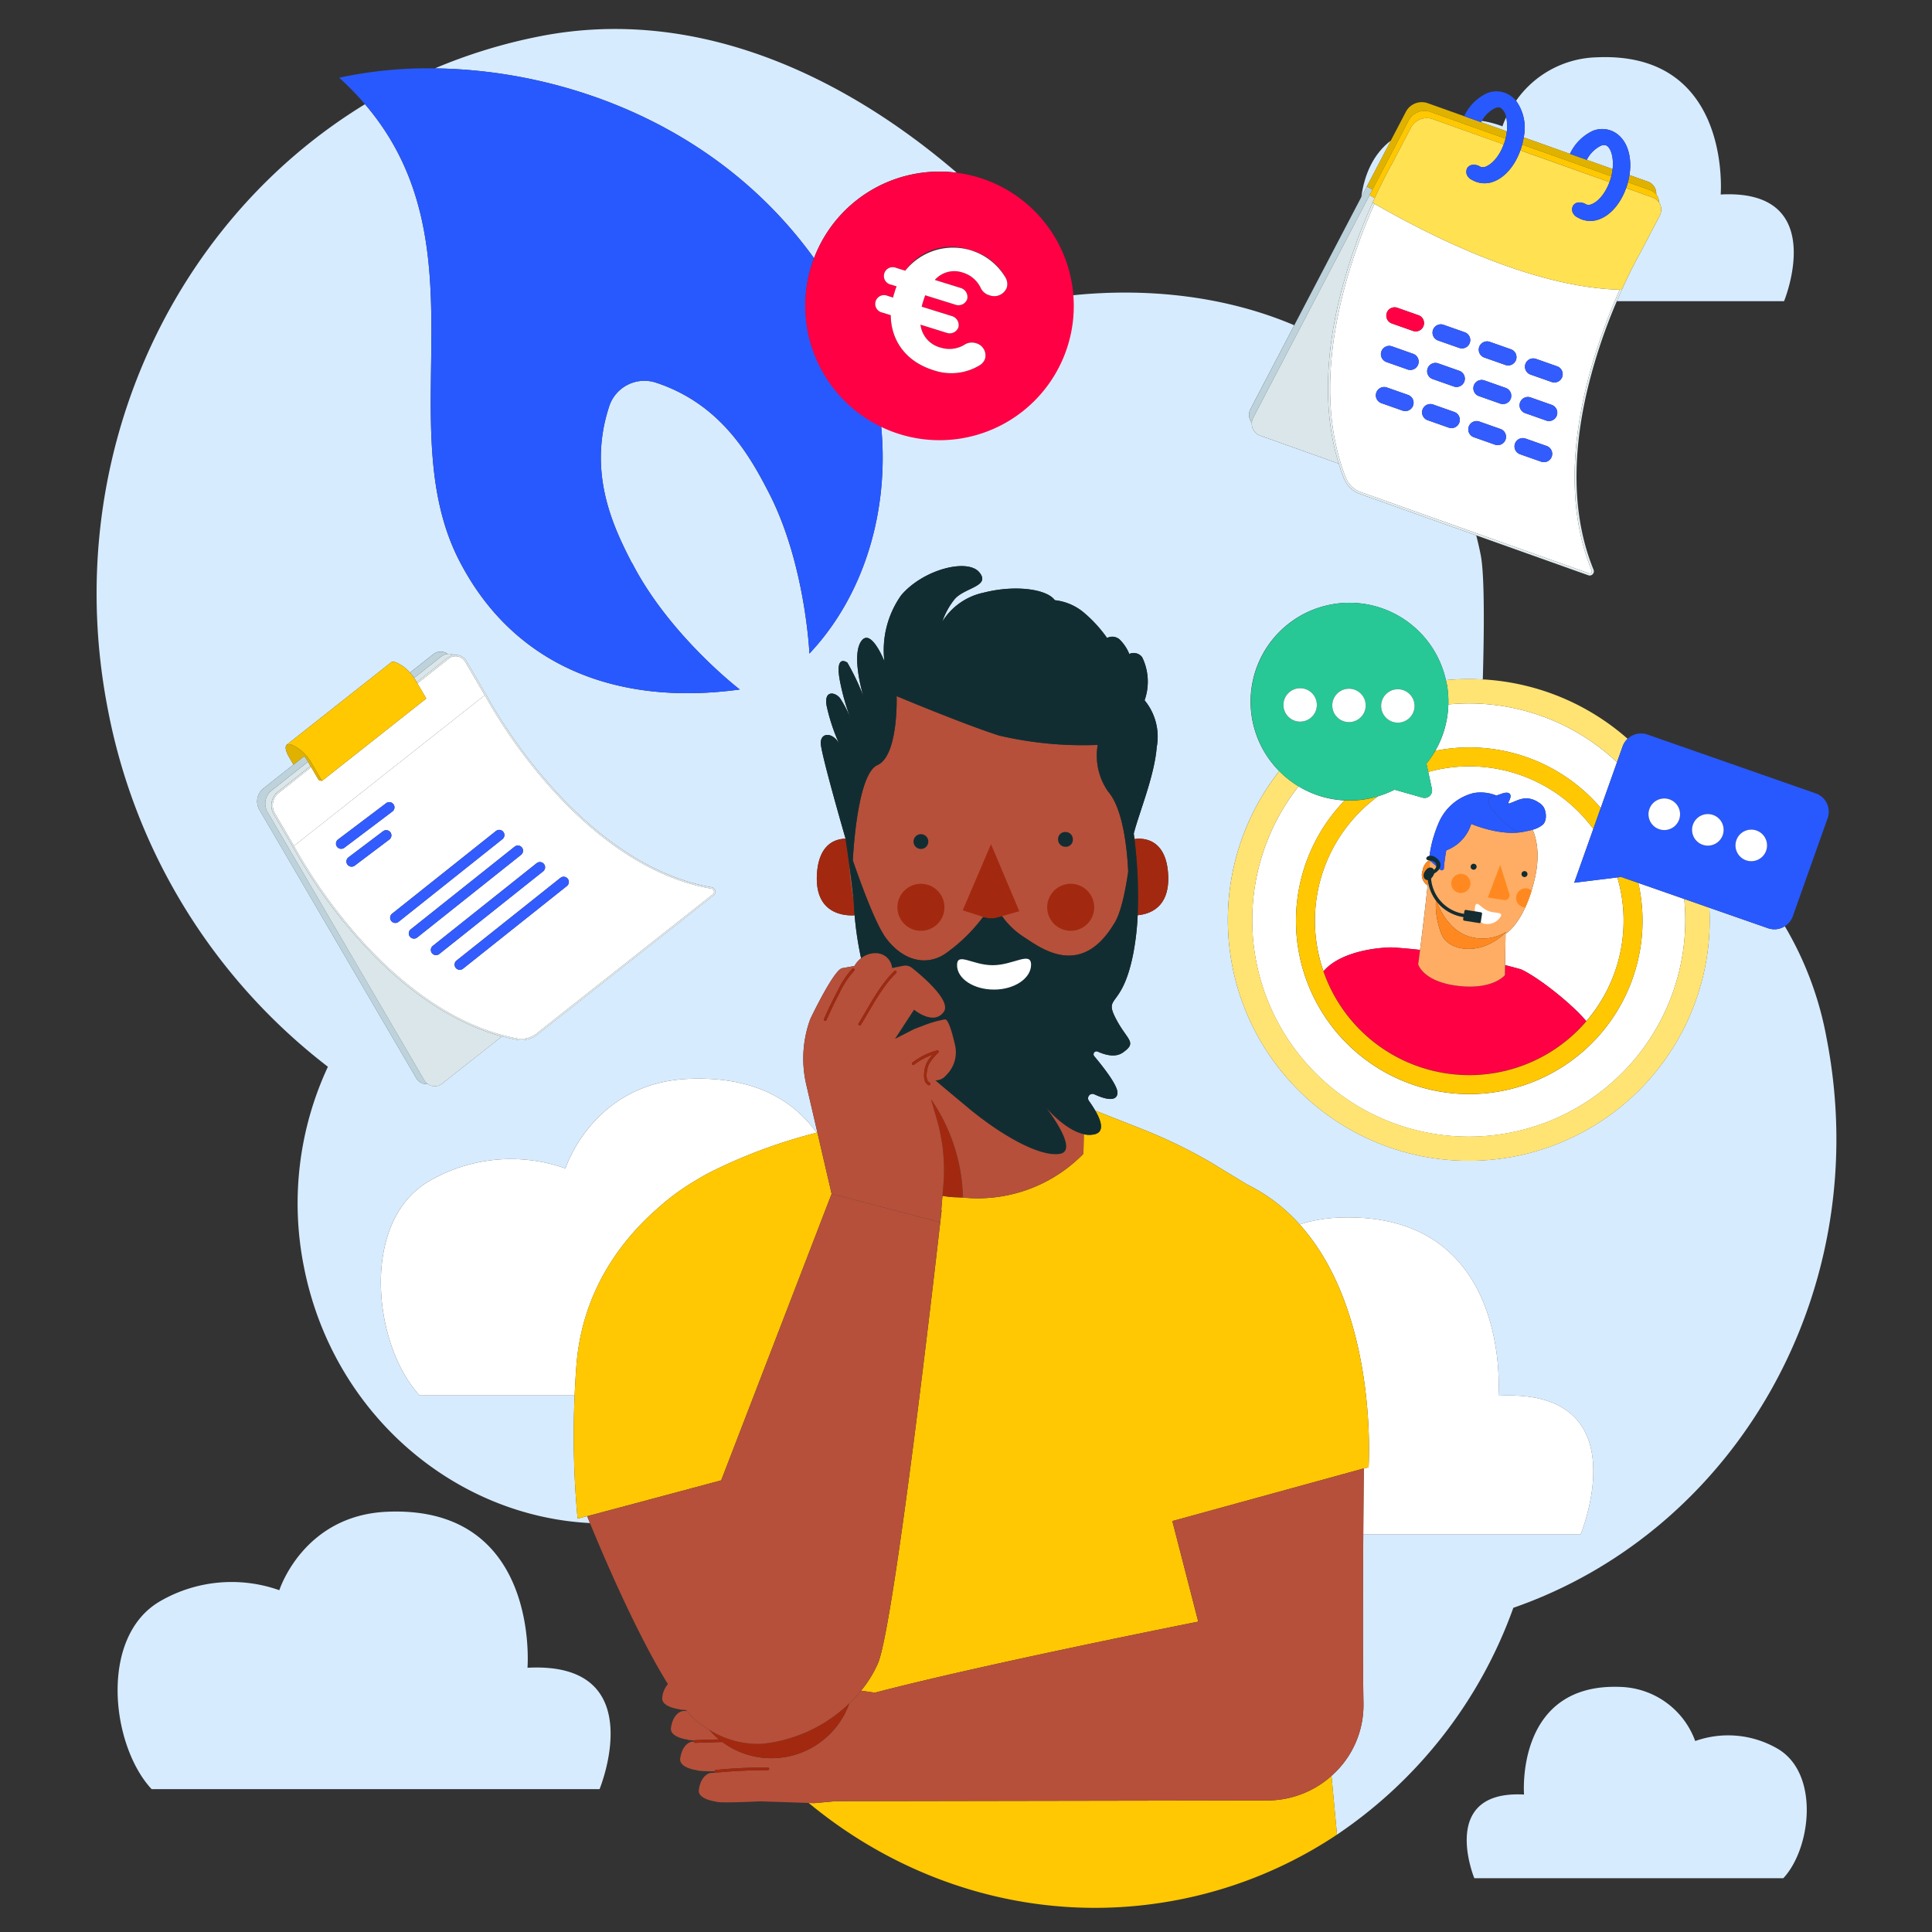 <?xml version="1.0" encoding="UTF-8"?>
<svg xmlns="http://www.w3.org/2000/svg" xmlns:xlink="http://www.w3.org/1999/xlink" id="Calque_1" data-name="Calque 1" viewBox="0 0 400 400">
  <rect x="0" y="0" width="400" height="400" fill="#333333" stroke="none"/>
  <defs>
    <style>.cls-1{fill:none;}.cls-2{fill:#d7ebff;}.cls-3{fill:#fff;}.cls-4{fill:#bdd2da;}.cls-5{fill:#dae6ea;}.cls-6{fill:#e3edef;}.cls-7{fill:#ffc800;}.cls-8{fill:#e0b200;}.cls-9{fill:#335cff;}.cls-10{fill:#f04;}.cls-11{fill:#ffe151;}.cls-12{fill:#2859ff;}.cls-13{fill:#ffe473;}.cls-14{fill:#ff8920;}.cls-15{fill:#ffad64;}.cls-16{fill:#ffc802;}.cls-17{fill:#27c896;}.cls-18{fill:#b6503a;}.cls-19{fill:#a2290f;}.cls-20{fill:#122d32;}.cls-21{clip-path:url(#clip-path);}.cls-22{clip-path:url(#clip-path-2);}.cls-23{fill:#132d32;}</style>
    <clipPath id="clip-path">
      <rect class="cls-1" x="304.478" y="178.832" width="1.238" height="1.239" transform="translate(102.076 469.4) rotate(-85.464)"></rect>
    </clipPath>
    <clipPath id="clip-path-2">
      <rect class="cls-1" x="315.013" y="180.349" width="1.238" height="1.239" transform="translate(110.266 481.299) rotate(-85.464)"></rect>
    </clipPath>
  </defs>
  <title>contrat-a-la-carte-gaz</title>
  <polygon class="cls-1" points="303.366 24.132 305.297 24.82 305.303 24.821 303.366 24.132"></polygon>
  <path class="cls-1" d="M311.841,24.292a2.925,2.925,0,0,0-1.128-1.942.848.848,0,0,0-.095-.043,1.5,1.5,0,0,0-1.085.082,6.3,6.3,0,0,0-2.738,2.639,21.211,21.211,0,0,1,4.267,1.124A16.041,16.041,0,0,1,311.841,24.292Z"></path>
  <polygon class="cls-2" points="99.668 144.484 100.37 143.93 100.369 143.93 99.668 144.484 99.668 144.484"></polygon>
  <path class="cls-2" d="M168.531,53.458a27.738,27.738,0,0,1,29.562-17.7C173.813,14.92,143.419,1.345,111.906,7.486a110.39,110.39,0,0,0-21.884,6.673C116.744,14.485,148.581,25.791,168.531,53.458Z"></path>
  <path class="cls-2" d="M67.89,220.859A66.925,66.925,0,0,0,62.9,262.171c5.9,30.269,30.925,51.7,59.245,53.164-.365-.893-.571-1.408-.571-1.408l8.142-2.181v0l-10.124,2.678a184.507,184.507,0,0,1-.615-25.519H86.884c-9.6-10.314-12.473-35.969,1.972-44.377a33.707,33.707,0,0,1,28.21-2.621s5.605-17.678,25.439-18.541c13.732-.6,21.822,4.536,26.578,11.148l.148-.039-2.31-9.954a23.712,23.712,0,0,1,.842-13.543s5-10.541,6.7-10.541L176.9,200a5.6,5.6,0,0,1,1.379-1.6,69.723,69.723,0,0,1-1.34-8.9c-1.667.111-8.127.019-7.813-8.15.256-6.648,3.864-7.674,5.943-7.708v0c-1.954-6.8-5.162-18.214-5.14-19.839.019-2.242,2.539-2.208,3.82.19a39.828,39.828,0,0,1-2.525-7.506c-.843-3.685,1.658-3.281,2.712-1.921a23.173,23.173,0,0,1,2.215,4.313,47.075,47.075,0,0,1-2.3-8.147c-.8-4.525.763-4.073,1.577-3.564a50.4,50.4,0,0,1,3.3,6.892s-2.49-8.157-.468-11.236,4.843,4.07,4.843,4.07a19.676,19.676,0,0,1,3.482-13.653c4.566-5.379,13.836-7.719,16.208-4.706,2.376,2.921-3.237,3.108-5.23,5.625a15.317,15.317,0,0,0-2.469,4.549A13.284,13.284,0,0,1,203.7,122.7c6.435-1.641,13.024-.753,14.683,1.569a11.24,11.24,0,0,1,5.859,2.439,27.591,27.591,0,0,1,4.965,5.385,2.3,2.3,0,0,1,2.6.316,8.884,8.884,0,0,1,2,2.995,2.174,2.174,0,0,1,2.674.694,11.538,11.538,0,0,1,.492,8.9,11.834,11.834,0,0,1,2.506,9.747c-.455,5.887-3.663,13.6-4.748,17.849.044.32.092.692.145,1.12,1.494-.214,6.68-.373,6.988,7.645.251,6.528-3.823,7.9-6.322,8.127a55.4,55.4,0,0,1-.889,7.828c-2.253,11.628-6.088,8.675-3.745,13.362s4.687,5.047,1.622,7.211c-1.483,1.09-3.535.619-5.259-.158a.612.612,0,0,0-.722.951c2.154,2.575,4.864,6.119,4.81,7.59-.062,1.675-2,1.6-4.792.3a.908.908,0,0,0-1.128,1.346c.468.653.923,1.34,1.316,2.019l9.675,3.819a105.577,105.577,0,0,1,14.058,6.79l7.834,4.764.006-.009a35.78,35.78,0,0,1,10.748,8.208,29.85,29.85,0,0,1,7.958-1.4c36.292-1.578,33.2,36.866,33.2,36.866,29.477-1.565,17.031,28.673,17.031,28.673H282.253c-.07,11.051-.121,26.181.039,34.953q.005.281,0,.558a19.517,19.517,0,0,1-6.618,14.518c.394,4.26.774,8.348,1.131,12.167a95.35,95.35,0,0,0,36.516-46.964c46.457-16.153,74.951-66.121,64.857-117.918a70.076,70.076,0,0,0-8.65-23.192,3.988,3.988,0,0,1-3.485.409l-12.14-4.237a50.649,50.649,0,0,1-.051,6.018,49.88,49.88,0,1,1-89-34.3,20.455,20.455,0,0,1,11.275-34.6h0a20.46,20.46,0,0,1,23.229,15.753,50.45,50.45,0,0,1,7.644-.131c.272-9.663.4-21.5-.425-25.716-.274-1.4-.591-2.775-.935-4.123l-24.084-8.579-.018-.008a5.542,5.542,0,0,1-.631-.276c-.02-.01-.042-.017-.062-.027s-.052-.036-.08-.051a5.591,5.591,0,0,1-.742-.478L280,101.4a5.613,5.613,0,0,1-.654-.611c-.038-.041-.077-.082-.115-.124a5.634,5.634,0,0,1-.519-.7c-.03-.047-.057-.1-.086-.145a5.653,5.653,0,0,1-.4-.805l-.006-.012c-.389-.994-.731-2-1.045-3.011l-16.166-5.759a2.652,2.652,0,0,1-1.838-2.708,2.625,2.625,0,0,1-.245-2.908l9.035-17.277c-13.7-5.834-29.636-7.854-45.764-6.215l-.071-.089a27.731,27.731,0,0,1-35.9,28.689,27.965,27.965,0,0,1-3.8-1.5c1.679,17.084-3.241,34.757-14.849,47.089,0,0-.8-18.585-8.4-33.3-3.8-7.358-9.735-18.249-23.247-22.752a7.67,7.67,0,0,0-9.883,5.1c-4.418,13.752,1.015,24.9,4.811,32.263l.033-.017c7.741,15.006,22.271,26.143,22.271,26.143-24.641,3.4-46.54-4.306-58.061-26.638C80.7,88.174,100.584,50.8,75.565,21.579,35.125,46.249,12.375,95.787,22.328,146.864A122.149,122.149,0,0,0,67.89,220.859ZM54.477,163.273l6.289-4.967-.908-1.554h0c-.8-1.361-.906-2.319-.417-2.591l-.021-.008L80.907,137.19l.006,0c.185-.2.515-.245,1-.074a7.765,7.765,0,0,1,2.961,2.147l4.768-3.766a2.457,2.457,0,0,1,3.031-.11,2.364,2.364,0,0,1,1.338.235,2.522,2.522,0,0,1,.812.007,2.623,2.623,0,0,1,1.783,1.294l4,6.842-.122.071h0l0,0h0l.126-.066a107.321,107.321,0,0,0,12.732,18.131c7.421,8.543,19.337,19.261,33.972,21.8a.951.951,0,0,1,.769.707.922.922,0,0,1-.328.96l-36.515,28.839a5.345,5.345,0,0,1-4.315,1.049c-.939-.178-1.94-.406-2.992-.691l-12.347,9.752a2.458,2.458,0,0,1-3.031.11,2.435,2.435,0,0,1-2.4-1.24l-32.5-55.618A3.446,3.446,0,0,1,54.477,163.273Z"></path>
  <path class="cls-2" d="M59.924,154.854h0Z"></path>
  <path class="cls-2" d="M368.024,362.046a20.37,20.37,0,0,0-17.049-1.584,17.014,17.014,0,0,0-15.374-11.2c-21.933-.954-20.064,22.279-20.064,22.279-17.814-.946-10.293,17.328-10.293,17.328h63.971C375.016,382.631,376.754,367.127,368.024,362.046Z"></path>
  <path class="cls-2" d="M315.468,28.443l9.574,3.411a9.842,9.842,0,0,1,4.713-4.752,5.2,5.2,0,0,1,3.835-.043c3.023,1.184,4.455,4.913,3.777,9.186l3.7,1.317a2.652,2.652,0,0,1,1.838,2.708,2.553,2.553,0,0,1,.565,1.609c.032.045.058.092.087.138a2.55,2.55,0,0,1,.146.275c.032.068.063.136.089.207a2.533,2.533,0,0,1,.084.3c.016.072.035.142.045.215a2.606,2.606,0,0,1,.017.337c0,.069.006.137,0,.207a2.74,2.74,0,0,1-.065.388c-.012.056-.017.111-.033.167a2.96,2.96,0,0,1-.221.556l-3.961,7.575s-1.023,1.756-2.5,4.8l-.029.061q-.3.627-.632,1.324l-.046.1c-.22.47-.446.96-.678,1.474v0c-.333.738-.68,1.535-1.031,2.359h34.629s9.589-23.3-13.122-22.093c0,0,2.382-29.621-25.581-28.405a21.033,21.033,0,0,0-16.783,9A9.519,9.519,0,0,1,315.468,28.443Z"></path>
  <path class="cls-2" d="M332.614,30.147a.872.872,0,0,0-.1-.044,1.5,1.5,0,0,0-1.085.082,6.511,6.511,0,0,0-2.9,2.911l-1.841-.655L333.875,35C334.151,32.506,333.464,30.591,332.614,30.147Z"></path>
  <path class="cls-2" d="M281.848,40.8l6.121-11.7C284.383,31.81,282.465,36.093,281.848,40.8Z"></path>
  <path class="cls-2" d="M311.841,24.292a16.041,16.041,0,0,0-.778,1.86,21.211,21.211,0,0,0-4.267-1.124c-.054.089-.11.172-.163.265l-1.329-.473H305.3l6.678,2.379A8.668,8.668,0,0,0,311.841,24.292Z"></path>
  <path class="cls-3" d="M136.164,250.177a47.1,47.1,0,0,1,7.6-5.609,45.465,45.465,0,0,1,4.055-2.251,108.45,108.45,0,0,1,21.267-7.8c-4.756-6.612-12.847-11.745-26.578-11.148-19.834.863-25.439,18.541-25.439,18.541a33.707,33.707,0,0,0-28.21,2.621c-14.445,8.408-11.568,34.063-1.972,44.377h32.089c.085-2,.2-4.074.367-6.194C120.535,267.175,128.773,256.627,136.164,250.177Z"></path>
  <path class="cls-3" d="M283.352,303.769l-.991.276c0,.246-.06,5.932-.108,13.6h45.014s12.446-30.238-17.031-28.673c0,0,3.092-38.444-33.2-36.866a29.85,29.85,0,0,0-7.958,1.4C285.486,271.72,283.352,303.769,283.352,303.769Z"></path>
  <path class="cls-4" d="M88.553,224.43a2.631,2.631,0,0,1-.713-.8l-32.5-55.618a3.446,3.446,0,0,1,.831-4.3l7.6-6.005-.131-.225a7.158,7.158,0,0,0-.654-.935l-2.221,1.754-6.289,4.967a3.446,3.446,0,0,0-.831,4.3l32.5,55.618A2.435,2.435,0,0,0,88.553,224.43Z"></path>
  <path class="cls-4" d="M91.334,135.945a2.621,2.621,0,0,1,1.339-.554,2.457,2.457,0,0,0-3.031.11l-4.768,3.766a10.07,10.07,0,0,1,.861,1.1Z"></path>
  <polygon class="cls-5" points="99.668 144.484 99.668 144.484 60.854 175.138 60.854 175.139 99.668 144.484"></polygon>
  <polygon class="cls-5" points="60.746 175.224 60.746 175.224 60.746 175.224 60.746 175.224"></polygon>
  <path class="cls-5" d="M85.735,140.366c.118.175.236.352.345.537l.2.334,6.376-5.036a2.779,2.779,0,0,1,1.36-.576,2.364,2.364,0,0,0-1.338-.235,2.621,2.621,0,0,0-1.339.554Z"></path>
  <path class="cls-5" d="M73.211,193.275A107.434,107.434,0,0,1,60.62,175.3h0l-4-6.842a3.586,3.586,0,0,1,.866-4.483l6.8-5.374-.472-.808h0l-.046-.079-7.6,6.005a3.446,3.446,0,0,0-.831,4.3l32.5,55.618a2.631,2.631,0,0,0,.713.8,2.458,2.458,0,0,0,3.031-.11l12.347-9.752C95.988,212.417,84.974,206.892,73.211,193.275Z"></path>
  <polygon class="cls-3" points="100.479 143.843 100.482 143.841 100.482 143.841 100.466 143.85 100.479 143.843"></polygon>
  <path class="cls-3" d="M56.866,168.313l3.988,6.825,38.814-30.654.7-.554-.01-.018h0l-4-6.842a2.339,2.339,0,0,0-1.591-1.159,2.377,2.377,0,0,0-1.942.513l-6.408,5.061,1.833,3.137-21.6,17.06h0l-.672-.2-1.543-2.64L57.663,164.2A3.294,3.294,0,0,0,56.866,168.313Z"></path>
  <path class="cls-6" d="M92.651,136.2l-6.376,5.036.145.248,6.408-5.061a2.377,2.377,0,0,1,1.942-.513,2.339,2.339,0,0,1,1.591,1.159l4,6.842h0l.01.018h0a107.662,107.662,0,0,0,12.754,18.157c7.451,8.581,19.422,19.343,34.141,21.9a.668.668,0,0,1,.542.5.632.632,0,0,1-.23.668l-36.515,28.839a5.061,5.061,0,0,1-4.087.994C92.516,212.247,80.752,201.57,73.43,193.1a107.1,107.1,0,0,1-12.562-17.934l-.121.063h0l.108-.085h0l-3.988-6.825a3.294,3.294,0,0,1,.8-4.117l6.774-5.349-.145-.247-6.8,5.374a3.586,3.586,0,0,0-.866,4.483l4,6.842h0a107.434,107.434,0,0,0,12.592,17.977c11.763,13.617,22.777,19.142,30.72,21.294,1.052.285,2.053.513,2.992.691a5.345,5.345,0,0,0,4.315-1.049l36.515-28.839a.922.922,0,0,0,.328-.96.951.951,0,0,0-.769-.707c-14.635-2.537-26.551-13.254-33.972-21.8a107.321,107.321,0,0,1-12.732-18.131l-.126.066h0l-.013.007.016-.009.122-.071-4-6.842a2.623,2.623,0,0,0-1.783-1.294,2.522,2.522,0,0,0-.812-.007A2.779,2.779,0,0,0,92.651,136.2Z"></path>
  <polygon class="cls-3" points="100.482 143.841 100.481 143.842 100.483 143.841 100.482 143.841"></polygon>
  <path class="cls-3" d="M60.854,175.139l-.108.085h0l.121-.063A107.1,107.1,0,0,0,73.43,193.1c7.322,8.475,19.086,19.152,33.546,21.888a5.061,5.061,0,0,0,4.087-.994l36.515-28.839a.632.632,0,0,0,.23-.668.668.668,0,0,0-.542-.5c-14.719-2.553-26.691-13.315-34.141-21.9A107.662,107.662,0,0,1,100.37,143.93l-.7.554Zm10.33.453a1.076,1.076,0,0,1-1.19-1.789l9.953-7.512a1.076,1.076,0,0,1,1.3,1.719L71.29,175.52A.947.947,0,0,1,71.184,175.591Zm2.264,3.623a.947.947,0,0,1-.105.071,1.076,1.076,0,0,1-1.19-1.789l7.156-5.4a1.076,1.076,0,1,1,1.3,1.718Zm8.95,11.721a1.076,1.076,0,0,1-1.213-1.772l21.5-17.116a1.076,1.076,0,0,1,1.34,1.685l-21.5,17.115A1.038,1.038,0,0,1,82.4,190.936Zm3.858,3.244a1.076,1.076,0,0,1-1.213-1.772l21.5-17.115a1.076,1.076,0,1,1,1.341,1.684l-21.5,17.115A1.027,1.027,0,0,1,86.256,194.18Zm4.567,3.42a1.076,1.076,0,0,1-1.213-1.772l21.5-17.115a1.076,1.076,0,0,1,1.34,1.685l-21.5,17.114A1.03,1.03,0,0,1,90.823,197.6Zm4.917,3.04a1.076,1.076,0,0,1-1.213-1.772l21.5-17.115a1.076,1.076,0,0,1,1.34,1.685l-21.5,17.114A1.034,1.034,0,0,1,95.74,200.64Z"></path>
  <path class="cls-7" d="M60.312,154.18a8.478,8.478,0,0,1,3.772,3.169l.018-.03,2.55,4.364,21.6-17.06-1.833-3.137-.145-.248-.2-.334c-.108-.186-.226-.362-.345-.537a10.07,10.07,0,0,0-.861-1.1,7.765,7.765,0,0,0-2.961-2.147c-.484-.171-.814-.128-1,.074l-.006,0L59.42,154.153l.021.008A1.061,1.061,0,0,1,60.312,154.18Z"></path>
  <polygon class="cls-7" points="66.652 161.682 66.652 161.682 66.652 161.683 66.652 161.682"></polygon>
  <path class="cls-8" d="M63.642,157.487l.131.225.046.079h0l.472.808.145.247,1.543,2.64.672.2h0l-2.55-4.364-.018.03a8.478,8.478,0,0,0-3.772-3.169,1.061,1.061,0,0,0-.871-.019c-.489.271-.378,1.229.417,2.591h0l.908,1.554,2.221-1.754A7.158,7.158,0,0,1,63.642,157.487Zm-3.718-2.633h0Z"></path>
  <path class="cls-9" d="M81.455,166.5a1.077,1.077,0,0,0-1.507-.212L69.995,173.8a1.076,1.076,0,0,0,1.19,1.789.947.947,0,0,0,.105-.071l9.953-7.512A1.076,1.076,0,0,0,81.455,166.5Z"></path>
  <path class="cls-9" d="M80.817,172.307a1.082,1.082,0,0,0-1.508-.211l-7.156,5.4a1.076,1.076,0,0,0,1.19,1.789.947.947,0,0,0,.105-.071l7.157-5.4A1.076,1.076,0,0,0,80.817,172.307Z"></path>
  <path class="cls-9" d="M108.059,175.464a1.082,1.082,0,0,0-1.512-.172l-21.5,17.115a1.076,1.076,0,0,0,1.213,1.772,1.027,1.027,0,0,0,.128-.088l21.5-17.115A1.078,1.078,0,0,0,108.059,175.464Z"></path>
  <path class="cls-9" d="M104.2,172.22a1.08,1.08,0,0,0-1.511-.172l-21.5,17.116a1.076,1.076,0,0,0,1.213,1.772,1.038,1.038,0,0,0,.128-.088l21.5-17.115A1.076,1.076,0,0,0,104.2,172.22Z"></path>
  <path class="cls-9" d="M112.627,178.885a1.078,1.078,0,0,0-1.511-.172l-21.5,17.115a1.076,1.076,0,0,0,1.213,1.772,1.03,1.03,0,0,0,.128-.088l21.5-17.114A1.077,1.077,0,0,0,112.627,178.885Z"></path>
  <path class="cls-9" d="M117.544,181.925a1.079,1.079,0,0,0-1.511-.172l-21.5,17.115a1.076,1.076,0,0,0,1.213,1.772,1.034,1.034,0,0,0,.128-.088l21.5-17.114A1.077,1.077,0,0,0,117.544,181.925Z"></path>
  <path class="cls-4" d="M259.174,87.528a2.839,2.839,0,0,1,.319-1.107l24.662-47.16c-.391-.223-.779-.444-1.158-.664l4.171-7.976,3.961-7.575a3.718,3.718,0,0,1,4.406-1.7L311.976,27.2h0L305.3,24.82l-1.931-.688-.221-.079h0l-7.61-2.711a3.718,3.718,0,0,0-4.406,1.7l-3.161,6.044-6.121,11.7L267.964,67.343,258.929,84.62A2.625,2.625,0,0,0,259.174,87.528Z"></path>
  <polygon class="cls-4" points="326.689 32.44 326.086 32.226 333.875 35.001 333.875 35 326.689 32.44"></polygon>
  <polygon class="cls-4" points="325.042 31.854 315.468 28.443 315.468 28.443 325.042 31.854 325.042 31.854"></polygon>
  <path class="cls-4" d="M341.065,37.562a2.652,2.652,0,0,1,1.838,2.708h0a2.652,2.652,0,0,0-1.838-2.708l-3.7-1.317h0Z"></path>
  <path class="cls-5" d="M276.971,63.3a114.751,114.751,0,0,1,7.211-21.33h0l.005-.012c.135-.3.266-.59.4-.876l.037-.08c-.357-.2-.713-.407-1.061-.607l.594-1.137h0l-24.662,47.16a2.839,2.839,0,0,0-.319,1.107,2.652,2.652,0,0,0,1.838,2.708l16.166,5.759C273.829,85.2,274.662,73.556,276.971,63.3Z"></path>
  <path class="cls-3" d="M329.922,117.944a.869.869,0,0,1-.022.723.871.871,0,0,0,.023-.723c-4.774-11.667-4.079-24.668-1.565-36.005C325.843,93.277,325.148,106.277,329.922,117.944Z"></path>
  <path class="cls-3" d="M329.894,118.684a.871.871,0,0,1-.051.072A.876.876,0,0,0,329.894,118.684Z"></path>
  <path class="cls-3" d="M280,101.4a5.622,5.622,0,0,1-.654-.611A5.613,5.613,0,0,0,280,101.4Z"></path>
  <path class="cls-3" d="M279.235,100.663a5.66,5.66,0,0,1-.519-.7A5.634,5.634,0,0,0,279.235,100.663Z"></path>
  <path class="cls-3" d="M280.775,101.9a5.583,5.583,0,0,1-.742-.478A5.591,5.591,0,0,0,280.775,101.9Z"></path>
  <path class="cls-3" d="M281.548,102.251a5.739,5.739,0,0,1-.631-.276A5.542,5.542,0,0,0,281.548,102.251Z"></path>
  <path class="cls-3" d="M278.631,99.823a5.662,5.662,0,0,1-.4-.805A5.653,5.653,0,0,0,278.631,99.823Z"></path>
  <path class="cls-3" d="M284.57,42.194c-5.492,12.331-13.834,36.533-5.955,56.658a5.211,5.211,0,0,0,2.434,2.723,5.078,5.078,0,0,0,.657.287L328.985,118.7a.421.421,0,0,0,.459-.105.453.453,0,0,0,.089-.495c-8.442-20.63.221-45.611,5.813-58.12C318,59.505,297.876,49.841,284.57,42.194Zm36.673,36.893-4.364-1.536a1.636,1.636,0,0,1-.227-.1,1.721,1.721,0,0,1,1.371-3.148l4.363,1.536a1.721,1.721,0,1,1-1.142,3.247ZM294.732,67.458a1.722,1.722,0,0,1-2.195,1.051l-4.364-1.536a1.647,1.647,0,0,1-.227-.1,1.721,1.721,0,0,1,1.371-3.148l4.363,1.536A1.724,1.724,0,0,1,294.732,67.458Zm1.986,16.291,4.363,1.536a1.721,1.721,0,1,1-1.142,3.247l-4.364-1.536a1.633,1.633,0,0,1-.227-.1,1.721,1.721,0,0,1,1.371-3.148ZM288.2,71.709l4.363,1.536a1.721,1.721,0,1,1-1.142,3.247l-4.364-1.536a1.637,1.637,0,0,1-.227-.1,1.721,1.721,0,0,1,1.371-3.148Zm14.984,7.257a1.723,1.723,0,0,1-2.195,1.051l-4.364-1.536a1.633,1.633,0,0,1-.227-.1,1.721,1.721,0,0,1,1.371-3.148l4.363,1.536A1.725,1.725,0,0,1,303.184,78.966Zm-1.077-6.931L297.742,70.5a1.645,1.645,0,0,1-.227-.1,1.721,1.721,0,0,1,1.371-3.148l4.363,1.536a1.721,1.721,0,1,1-1.142,3.247Zm4.181,15.239,4.363,1.536a1.721,1.721,0,1,1-1.142,3.247l-4.364-1.536a1.64,1.64,0,0,1-.227-.1,1.721,1.721,0,0,1,1.371-3.148Zm-1.145-7.461a1.723,1.723,0,0,1,2.2-1.053L311.7,80.3a1.721,1.721,0,1,1-1.142,3.247l-4.364-1.536a1.633,1.633,0,0,1-.227-.1A1.722,1.722,0,0,1,305.142,79.814Zm6.533-4.252-4.364-1.536a1.633,1.633,0,0,1-.227-.1,1.721,1.721,0,0,1,1.371-3.148l4.363,1.536a1.721,1.721,0,1,1-1.142,3.247Zm-20.162,6.2a1.721,1.721,0,1,1-1.142,3.247l-4.364-1.536a1.637,1.637,0,0,1-.227-.1,1.721,1.721,0,0,1,1.371-3.148Zm29.759,12.773a1.722,1.722,0,0,1-2.195,1.051l-4.364-1.536a1.651,1.651,0,0,1-.227-.1,1.721,1.721,0,0,1,1.371-3.148l4.363,1.536A1.728,1.728,0,0,1,321.271,94.532Zm1.05-8.514a1.723,1.723,0,0,1-2.195,1.051l-4.364-1.536a1.644,1.644,0,0,1-.227-.1,1.721,1.721,0,0,1,1.371-3.148l4.363,1.536A1.725,1.725,0,0,1,322.321,86.018Z"></path>
  <path class="cls-3" d="M276.971,63.3a114.748,114.748,0,0,1,7.211-21.33h0A114.751,114.751,0,0,0,276.971,63.3Z"></path>
  <path class="cls-3" d="M284.54,41.184l.044-.1c-.131.286-.262.576-.4.876l.034-.075C284.329,41.647,284.435,41.414,284.54,41.184Z"></path>
  <path class="cls-6" d="M343.789,42.5a2.573,2.573,0,0,1,.084.3A2.533,2.533,0,0,0,343.789,42.5Z"></path>
  <path class="cls-6" d="M343.918,43.018a2.607,2.607,0,0,1,.017.337A2.606,2.606,0,0,0,343.918,43.018Z"></path>
  <path class="cls-6" d="M343.936,43.562a2.741,2.741,0,0,1-.065.388A2.74,2.74,0,0,0,343.936,43.562Z"></path>
  <path class="cls-6" d="M339.656,52.247s-1.024,1.759-2.5,4.8c1.477-3.042,2.5-4.8,2.5-4.8l3.961-7.575a2.96,2.96,0,0,0,.221-.556,2.96,2.96,0,0,1-.221.555Z"></path>
  <path class="cls-6" d="M335.77,60.005c-.14,0-.283-.018-.423-.022-5.593,12.51-14.255,37.491-5.813,58.12a.453.453,0,0,1-.089.495.421.421,0,0,1-.459.105l-47.278-16.842a5.078,5.078,0,0,1-.657-.287,5.211,5.211,0,0,1-2.434-2.723c-7.879-20.124.463-44.326,5.955-56.658-.126-.073-.263-.148-.388-.22a114.748,114.748,0,0,0-7.211,21.33c-2.31,10.253-3.143,21.893.207,32.691.314,1.011.655,2.016,1.045,3.011l.006.012a5.662,5.662,0,0,0,.4.805c.029.048.055.1.086.145a5.66,5.66,0,0,0,.519.7c.037.043.076.083.115.124a5.622,5.622,0,0,0,.654.611l.03.021a5.583,5.583,0,0,0,.742.478c.028.015.052.037.08.051s.042.017.062.027a5.739,5.739,0,0,0,.631.276l.018.008,24.084,8.579,23.194,8.263a.838.838,0,0,0,1-.346.871.871,0,0,0,.051-.072l.006-.017a.869.869,0,0,0,.022-.723c-4.774-11.668-4.079-24.668-1.565-36.005a112.944,112.944,0,0,1,6.381-19.576c.351-.823.7-1.621,1.031-2.359Z"></path>
  <path class="cls-6" d="M343.554,42.016a2.572,2.572,0,0,1,.146.275A2.55,2.55,0,0,0,343.554,42.016Z"></path>
  <path class="cls-6" d="M336.494,58.431q.327-.7.632-1.324C336.923,57.525,336.713,57.965,336.494,58.431Z"></path>
  <path class="cls-6" d="M335.771,60c.232-.514.458-1,.678-1.474C336.229,59,336,59.488,335.771,60Z"></path>
  <path class="cls-6" d="M284.54,41.184c-.105.231-.211.463-.319.7Q284.383,41.528,284.54,41.184Z"></path>
  <path class="cls-9" d="M321.268,83.823l-4.363-1.536a1.721,1.721,0,0,0-1.371,3.148,1.644,1.644,0,0,0,.227.1l4.364,1.536a1.721,1.721,0,1,0,1.142-3.247Z"></path>
  <path class="cls-9" d="M322.386,75.841l-4.363-1.536a1.721,1.721,0,0,0-1.371,3.148,1.636,1.636,0,0,0,.227.1l4.364,1.536a1.721,1.721,0,1,0,1.142-3.247Z"></path>
  <path class="cls-9" d="M320.218,92.337,315.856,90.8a1.721,1.721,0,0,0-1.371,3.148,1.651,1.651,0,0,0,.227.1l4.364,1.536a1.721,1.721,0,1,0,1.142-3.247Z"></path>
  <path class="cls-9" d="M306.194,82.007l4.364,1.536A1.721,1.721,0,1,0,311.7,80.3l-4.363-1.536a1.721,1.721,0,0,0-1.371,3.148A1.633,1.633,0,0,0,306.194,82.007Z"></path>
  <path class="cls-9" d="M312.817,72.315l-4.363-1.536a1.721,1.721,0,0,0-1.371,3.148,1.633,1.633,0,0,0,.227.1l4.364,1.536a1.721,1.721,0,1,0,1.142-3.247Z"></path>
  <path class="cls-10" d="M293.68,65.263l-4.363-1.536a1.721,1.721,0,0,0-1.371,3.148,1.647,1.647,0,0,0,.227.1l4.364,1.536a1.721,1.721,0,1,0,1.142-3.247Z"></path>
  <path class="cls-9" d="M304.092,88.327a1.722,1.722,0,0,0,.825,2.1,1.64,1.64,0,0,0,.227.1l4.364,1.536a1.721,1.721,0,1,0,1.142-3.247l-4.363-1.536A1.723,1.723,0,0,0,304.092,88.327Z"></path>
  <path class="cls-9" d="M302.131,76.771l-4.363-1.536a1.721,1.721,0,0,0-1.371,3.148,1.633,1.633,0,0,0,.227.1l4.364,1.536a1.721,1.721,0,1,0,1.142-3.247Z"></path>
  <path class="cls-9" d="M304.3,70.984a1.724,1.724,0,0,0-1.052-2.2l-4.363-1.536a1.721,1.721,0,0,0-1.371,3.148,1.645,1.645,0,0,0,.227.1l4.364,1.536A1.722,1.722,0,0,0,304.3,70.984Z"></path>
  <path class="cls-9" d="M295.348,86.9a1.633,1.633,0,0,0,.227.1l4.364,1.536a1.721,1.721,0,1,0,1.142-3.247l-4.363-1.536a1.721,1.721,0,0,0-1.371,3.148Z"></path>
  <path class="cls-9" d="M286,72.762a1.722,1.722,0,0,0,.825,2.1,1.637,1.637,0,0,0,.227.1l4.364,1.536a1.721,1.721,0,1,0,1.142-3.247L288.2,71.709A1.723,1.723,0,0,0,286,72.762Z"></path>
  <path class="cls-9" d="M284.955,81.275a1.722,1.722,0,0,0,.825,2.1,1.637,1.637,0,0,0,.227.1l4.364,1.536a1.721,1.721,0,1,0,1.142-3.247l-4.363-1.536A1.723,1.723,0,0,0,284.955,81.275Z"></path>
  <path class="cls-8" d="M287.732,32.422l3.961-7.575a3.718,3.718,0,0,1,4.406-1.7L311.7,28.7a11.107,11.107,0,0,0,.273-1.5l-16.441-5.857a3.718,3.718,0,0,0-4.406,1.7l-3.961,7.575L283,38.6c.38.219.767.441,1.158.664h0Z"></path>
  <path class="cls-8" d="M342.9,40.269a2.652,2.652,0,0,0-1.838-2.708l-3.7-1.317a14.524,14.524,0,0,1-.311,1.489l4.573,1.629A2.831,2.831,0,0,1,342.9,40.269Z"></path>
  <path class="cls-8" d="M333.875,35l-7.789-2.775-1.044-.372h0l-9.574-3.411a14.507,14.507,0,0,1-.311,1.489L333.6,36.5A11.114,11.114,0,0,0,333.875,35Z"></path>
  <path class="cls-7" d="M341.629,39.362l-4.573-1.629c-.081.3-.171.609-.274.915-.032.1-.073.184-.107.278l5.422,1.931a2.822,2.822,0,0,1,1.37,1.02,2.553,2.553,0,0,0-.565-1.609h0A2.831,2.831,0,0,0,341.629,39.362Z"></path>
  <path class="cls-7" d="M296.1,23.143a3.718,3.718,0,0,0-4.406,1.7l-3.961,7.575-3.577,6.839-.594,1.137c.348.2.7.4,1.061.607,2.033-4.43,3.579-7.088,3.579-7.088l3.961-7.575a3.717,3.717,0,0,1,4.406-1.7L311.326,29.9c.042-.113.089-.214.128-.332.1-.292.177-.579.249-.863Z"></path>
  <path class="cls-7" d="M333.354,37.36c.1-.29.176-.575.248-.857l-18.444-6.57c-.082.305-.172.612-.275.92-.031.094-.072.181-.1.274L333.224,37.7C333.266,37.582,333.314,37.479,333.354,37.36Z"></path>
  <path class="cls-11" d="M296.567,24.638a3.717,3.717,0,0,0-4.406,1.7L288.2,33.917s-1.546,2.658-3.579,7.088l-.037.08-.044.1q-.158.345-.319.7l-.034.075-.005.012h0c.125.072.261.148.388.22C297.876,49.841,318,59.505,335.347,59.983c.14,0,.283.019.423.022h0v0c.232-.515.458-1,.678-1.474l.046-.1c.218-.466.429-.906.632-1.324l.029-.061c1.476-3.04,2.5-4.8,2.5-4.8l3.961-7.575a2.96,2.96,0,0,0,.221-.555c.016-.056.02-.111.033-.167a2.741,2.741,0,0,0,.065-.388c.005-.07,0-.138,0-.207a2.607,2.607,0,0,0-.017-.337c-.01-.073-.029-.143-.045-.215a2.573,2.573,0,0,0-.084-.3c-.026-.071-.057-.138-.089-.207a2.572,2.572,0,0,0-.146-.275c-.029-.046-.055-.093-.087-.138a2.822,2.822,0,0,0-1.37-1.02l-5.422-1.931c-1.117,3.127-3.13,5.521-5.441,6.422a5.191,5.191,0,0,1-3.833.044c-.145-.055-.284-.123-.423-.191l-.546-.285a2.243,2.243,0,0,1-.837-.951,1.75,1.75,0,0,1,.057-1.332,1.518,1.518,0,0,1,1.12-.719,2.825,2.825,0,0,1,1.236.192l.462.242a1.508,1.508,0,0,0,1.087-.084c1.1-.428,2.68-1.887,3.667-4.568l-18.447-6.571c-1.117,3.13-3.131,5.525-5.443,6.427a5.192,5.192,0,0,1-3.834.044c-.145-.055-.284-.123-.423-.191l-.546-.285a2.243,2.243,0,0,1-.837-.951,1.744,1.744,0,0,1,.057-1.332,1.518,1.518,0,0,1,1.12-.719,2.826,2.826,0,0,1,1.236.192l.462.242a1.508,1.508,0,0,0,1.087-.084c1.1-.428,2.681-1.889,3.669-4.573Z"></path>
  <path class="cls-12" d="M303.366,24.132l1.937.689,1.329.473c.053-.093.109-.176.163-.265a6.3,6.3,0,0,1,2.738-2.639,1.5,1.5,0,0,1,1.085-.082.848.848,0,0,1,.095.043,2.925,2.925,0,0,1,1.128,1.942,8.668,8.668,0,0,1,.135,2.907h0a11.107,11.107,0,0,1-.273,1.5c-.072.284-.151.571-.249.863-.039.117-.086.219-.128.332-.987,2.684-2.573,4.144-3.669,4.573a1.508,1.508,0,0,1-1.087.084l-.462-.242a2.826,2.826,0,0,0-1.236-.192,1.518,1.518,0,0,0-1.12.719,1.744,1.744,0,0,0-.057,1.332,2.243,2.243,0,0,0,.837.951l.546.285c.139.068.277.136.423.191a5.192,5.192,0,0,0,3.834-.044c2.312-.9,4.326-3.3,5.443-6.427.033-.093.073-.18.1-.274.1-.308.193-.614.275-.92a14.507,14.507,0,0,0,.311-1.489h0a9.519,9.519,0,0,0-1.587-7.582,5.429,5.429,0,0,0-2.191-1.6,5.2,5.2,0,0,0-3.835.043,9.828,9.828,0,0,0-4.71,4.748h0Z"></path>
  <path class="cls-12" d="M325.042,31.854l1.044.372.6.214,1.841.655a6.511,6.511,0,0,1,2.9-2.911,1.5,1.5,0,0,1,1.085-.082.872.872,0,0,1,.1.044c.849.444,1.536,2.359,1.261,4.854h0a11.114,11.114,0,0,1-.274,1.5c-.071.282-.151.567-.248.857-.04.119-.088.222-.13.337-.987,2.681-2.571,4.14-3.667,4.568a1.508,1.508,0,0,1-1.087.084l-.462-.242a2.825,2.825,0,0,0-1.236-.192,1.518,1.518,0,0,0-1.12.719,1.75,1.75,0,0,0-.057,1.332,2.243,2.243,0,0,0,.837.951l.546.285c.139.068.277.136.423.191a5.191,5.191,0,0,0,3.833-.044c2.311-.9,4.324-3.295,5.441-6.422.034-.094.075-.183.107-.278.1-.306.192-.611.274-.915a14.524,14.524,0,0,0,.311-1.489h0c.677-4.273-.754-8-3.777-9.186a5.2,5.2,0,0,0-3.835.043,9.842,9.842,0,0,0-4.713,4.752h0Z"></path>
  <path class="cls-3" d="M339.273,198.122a35.871,35.871,0,1,1-60.877-32.4,20.391,20.391,0,0,1-9.551-2.919,44.83,44.83,0,1,0,79.86,23.321l-9.51-3.319A35.645,35.645,0,0,1,339.273,198.122Z"></path>
  <path class="cls-3" d="M297.165,155.447a35.777,35.777,0,0,1,34.252,11.838l3.363-9.47a44.658,44.658,0,0,0-34.916-11.973A20.382,20.382,0,0,1,297.165,155.447Z"></path>
  <path class="cls-13" d="M299.364,140.808c.088.4.189.786.255,1.191a20.542,20.542,0,0,1,.246,3.843,44.658,44.658,0,0,1,34.916,11.973l1.172-3.3a3.967,3.967,0,0,1,1.03-1.555A49.5,49.5,0,0,0,307.591,140.7c-.195-.014-.388-.015-.583-.027A50.45,50.45,0,0,0,299.364,140.808Z"></path>
  <path class="cls-13" d="M348.705,186.122a44.824,44.824,0,1,1-79.86-23.321,20.576,20.576,0,0,1-3.986-3.144,49.883,49.883,0,1,0,89,34.3,50.649,50.649,0,0,0,.051-6.018Z"></path>
  <path class="cls-3" d="M310.885,159.369a31.747,31.747,0,0,0-15.182.455l.758,3.506a1.546,1.546,0,0,1-1.937,1.813l-5.8-1.645a20.363,20.363,0,0,1-3.394,1.352,31.885,31.885,0,0,0-11.322,36.223c.094-.1.2-.2.282-.29,2.946-3.152,8.618-4.34,12.517-4.579l0,.009a10.08,10.08,0,0,1,1.353-.059l.224.01c1.879.122,3.753.294,5.622.5.4-3.166,1.048-8.387,1.568-13.362a2.534,2.534,0,0,1-1.035-3.068,2.954,2.954,0,0,1,1.407-2.154l-.071-.062a24.278,24.278,0,0,1,.806-4.325c.063-.23.134-.45.208-.67a24.266,24.266,0,0,1,1.06-2.843,10.591,10.591,0,0,1,7.15-5.984,8.586,8.586,0,0,1,4.7.516l1.294-.444c.566-.194,1.374-.289,1.6.267a1.029,1.029,0,0,1,0,.62,3.71,3.71,0,0,1-.489,1.1c.079.038.167.079.254.119l1.331-.531a6.387,6.387,0,0,1,2.077-.567,4.764,4.764,0,0,1,2.679.864,3.083,3.083,0,0,1,1.056.983c.6,1.015.689,2.858-.2,3.63a5.662,5.662,0,0,1-2.077,1.031c1.185,2.8,1.378,6.443.3,10.69-2.165,8.713-5.819,10.794-5.91,10.844l-.107,6.495q1.554.392,3.1.821c.032.009.065.029.1.042l.017-.022c3.295,1.435,10.426,6.962,13.608,10.773a31.9,31.9,0,0,0,6.432-29.769l-8.943,1.1,2.81-7.91,1.143-3.218A31.814,31.814,0,0,0,310.885,159.369Z"></path>
  <path class="cls-10" d="M297.51,221.861a31.979,31.979,0,0,0,30.922-10.431c-3.182-3.811-10.313-9.338-13.608-10.773l-.017.022c-.033-.013-.066-.033-.1-.042q-1.545-.431-3.1-.821l-.034,2.042-.009.01v.029s-2.441,3.081-9.71,2.215h0c-7.271-.867-8.228-4.467-8.228-4.467s.153-1.145.387-2.983c-1.87-.2-3.744-.376-5.622-.5l-.224-.01a10.08,10.08,0,0,0-1.353.059l0-.009c-3.9.239-9.571,1.427-12.517,4.579-.086.092-.188.193-.282.29A31.966,31.966,0,0,0,297.51,221.861Z"></path>
  <path class="cls-14" d="M295.953,178.077a2.954,2.954,0,0,0-1.407,2.154,2.534,2.534,0,0,0,1.035,3.068c.185-1.771.355-3.511.492-5.115Z"></path>
  <path class="cls-15" d="M296.689,173.69c.063-.225.138-.446.208-.67C296.823,173.239,296.751,173.46,296.689,173.69Z"></path>
  <path class="cls-15" d="M301.854,204.111h0c7.27.865,9.71-2.215,9.71-2.215v-.029l.009-.01.034-2.042.107-6.495c.091-.051,3.745-2.132,5.91-10.844,1.076-4.247.882-7.893-.3-10.69a11.536,11.536,0,0,1-1.405.316c-4.963,1.25-11.32-1.523-11.32-1.523a8.525,8.525,0,0,1-5.161,5.476,33.974,33.974,0,0,0-.5,3.726.442.442,0,0,1-.734.289l-2.134-1.886c-.137,1.6-.307,3.344-.492,5.115-.52,4.975-1.165,10.2-1.568,13.362-.234,1.838-.387,2.983-.387,2.983S294.583,203.244,301.854,204.111Zm1.7-10.424a9.383,9.383,0,0,0,8.355-.788c-5.184,5.186-11.727,4.044-13.336.807a16.375,16.375,0,0,1-1.266-7.564h.005C297.852,188.051,299.859,192.232,303.558,193.686Z"></path>
  <path class="cls-14" d="M297.31,186.142a16.375,16.375,0,0,0,1.266,7.564c1.609,3.237,8.152,4.378,13.336-.807a9.383,9.383,0,0,1-8.355.788c-3.7-1.454-5.706-5.635-6.242-7.543Z"></path>
  <path class="cls-12" d="M312.456,166.375c-.087-.04-.175-.081-.254-.119-.061.1-.11.2-.18.292Z"></path>
  <path class="cls-12" d="M298.207,180.069a.442.442,0,0,0,.734-.289,33.974,33.974,0,0,1,.5-3.726,8.525,8.525,0,0,0,5.161-5.476s6.357,2.773,11.32,1.523c-.284.047-.554.084-.786.107-1.141.115-2.122-.809-3.106-1.4a5.772,5.772,0,0,1-1.318-1.22l-1.524-1.74a2.878,2.878,0,0,1-.994-2.163v-.427l1.61-.552a8.586,8.586,0,0,0-4.7-.516,10.591,10.591,0,0,0-7.15,5.984,24.266,24.266,0,0,0-1.06,2.843c-.069.223-.145.445-.208.67a24.278,24.278,0,0,0-.806,4.325l.071.062.121.107Z"></path>
  <path class="cls-12" d="M308.191,165.689a2.878,2.878,0,0,0,.994,2.163l1.524,1.74a5.772,5.772,0,0,0,1.318,1.22c.984.587,1.965,1.511,3.106,1.4.232-.023.5-.061.786-.107a11.536,11.536,0,0,0,1.405-.316,5.662,5.662,0,0,0,2.077-1.031c.888-.772.794-2.615.2-3.63a3.083,3.083,0,0,0-1.056-.983,4.764,4.764,0,0,0-2.679-.864,6.387,6.387,0,0,0-2.077.567l-1.331.531-.434.173c.07-.091.119-.2.18-.292a3.71,3.71,0,0,0,.489-1.1,1.029,1.029,0,0,0,0-.62c-.223-.556-1.03-.461-1.6-.267l-1.294.444-1.61.552Z"></path>
  <path class="cls-16" d="M311.7,155.539a35.66,35.66,0,0,0-14.539-.092,20.573,20.573,0,0,1-1.835,2.657l.372,1.72a31.857,31.857,0,0,1,34.171,11.808l1.544-4.347A35.68,35.68,0,0,0,311.7,155.539Z"></path>
  <path class="cls-16" d="M335.443,197.3a31.953,31.953,0,1,1-50.109-32.454,19.59,19.59,0,0,1-6.938.87,35.869,35.869,0,1,0,60.8,17.084l-3.55-1.239-.781.1A31.756,31.756,0,0,1,335.443,197.3Z"></path>
  <path class="cls-17" d="M268.845,162.8a20.649,20.649,0,0,0,19.882.7l5.8,1.645a1.546,1.546,0,0,0,1.937-1.813l-.758-3.506-.372-1.72A20.527,20.527,0,0,0,299.619,142c-.066-.405-.167-.8-.255-1.191a20.46,20.46,0,0,0-23.229-15.753h0a20.482,20.482,0,0,0-7.288,37.745Zm24.025-16.609a3.461,3.461,0,1,1-3.425-3.5A3.461,3.461,0,0,1,292.87,146.192Zm-13.54-3.6a3.461,3.461,0,1,1-3.5,3.425A3.461,3.461,0,0,1,279.33,142.591Zm-10.115-.1a3.461,3.461,0,1,1-3.5,3.425A3.461,3.461,0,0,1,269.214,142.487Z"></path>
  <circle class="cls-3" cx="269.179" cy="145.948" r="3.461" transform="translate(120.473 413.613) rotate(-89.411)"></circle>
  <circle class="cls-3" cx="279.294" cy="146.052" r="3.461" transform="translate(130.378 423.829) rotate(-89.411)"></circle>
  <circle class="cls-3" cx="289.409" cy="146.156" r="3.461" transform="translate(140.285 434.047) rotate(-89.411)"></circle>
  <path class="cls-12" d="M335.953,154.516l-1.172,3.3-3.363,9.47-1.544,4.347-1.143,3.218-2.81,7.91,8.943-1.1.781-.1,3.55,1.239,9.51,3.319,5.2,1.815,12.14,4.237a4.054,4.054,0,0,0,5.123-2.438l7.223-20.335a4.012,4.012,0,0,0-2.438-5.123l-34.879-12.2a4.061,4.061,0,0,0-5.123,2.438Zm7.524,17.151a3.27,3.27,0,1,1,4.176-1.987A3.27,3.27,0,0,1,343.476,171.666Zm16.025,2.272a3.27,3.27,0,1,1,1.987,4.176A3.27,3.27,0,0,1,359.5,173.938Zm-4.814-5.2a3.27,3.27,0,1,1-4.176,1.987A3.27,3.27,0,0,1,354.687,168.733Z"></path>
  <circle class="cls-3" cx="344.571" cy="168.585" r="3.27" transform="translate(70.382 436.858) rotate(-70.446)"></circle>
  <circle class="cls-3" cx="353.593" cy="171.815" r="3.27" transform="translate(73.339 447.507) rotate(-70.446)"></circle>
  <circle class="cls-3" cx="362.582" cy="175.032" r="3.27" transform="translate(76.29 458.121) rotate(-70.446)"></circle>
  <path class="cls-16" d="M226.673,234.83a4.923,4.923,0,0,1-2.285,0l-.075,4.043a30.572,30.572,0,0,1-24.095,9.143c-.731-.026-1.428-.074-2.109-.133a15.271,15.271,0,0,1-2.98-.315l-.247,2.944.074.011s-9.606,85.608-13.2,93.887a24.292,24.292,0,0,1-3.485,5.632c1.009.145,1.97.283,2.852.411,22.608-5.92,66.962-14.707,66.962-14.707l-5.364-20.824,39.64-10.9v.028l.991-.276s2.133-32.049-14.275-50.261a35.78,35.78,0,0,0-10.748-8.208l-.006.009-7.834-4.764a105.577,105.577,0,0,0-14.058-6.79l-9.675-3.819C228.053,232.171,228.658,234.314,226.673,234.83Z"></path>
  <path class="cls-16" d="M262.392,372.763l-89.422.154-4.376.4c-.081,0-.5-.012-1.163-.033,20.917,17.322,48.56,25.5,76.582,20.038a90.064,90.064,0,0,0,32.8-13.482c-.357-3.819-.737-7.908-1.131-12.167A19.993,19.993,0,0,1,262.392,372.763Z"></path>
  <path class="cls-12" d="M95.114,116.117c11.521,22.332,33.42,30.034,58.061,26.638,0,0-14.53-11.138-22.271-26.143l-.033.017c-3.8-7.358-9.229-18.51-4.811-32.263a7.67,7.67,0,0,1,9.883-5.1c13.511,4.5,19.451,15.393,23.247,22.752,7.592,14.716,8.4,33.3,8.4,33.3,11.608-12.332,16.528-30.005,14.849-47.089A27.738,27.738,0,0,1,168,55c.163-.524.345-1.038.536-1.545-19.95-27.666-51.786-38.972-78.509-39.3a86.535,86.535,0,0,0-19.8,1.939,60.141,60.141,0,0,1,5.341,5.481C100.584,50.8,80.7,88.174,95.114,116.117Z"></path>
  <path class="cls-16" d="M149.318,306.494l22.861-59.321-2.947-12.7-.148.039a108.45,108.45,0,0,0-21.267,7.8,45.465,45.465,0,0,0-4.055,2.251,47.1,47.1,0,0,0-7.6,5.609c-7.39,6.45-15.629,17-16.824,32.533-.163,2.12-.282,4.19-.367,6.194a184.507,184.507,0,0,0,.615,25.519l10.124-2.678v0Z"></path>
  <path class="cls-18" d="M172.97,372.916l89.422-.154a19.993,19.993,0,0,0,13.286-5.091,19.517,19.517,0,0,0,6.618-14.518q0-.277,0-.558c-.16-8.773-.109-23.9-.039-34.953.048-7.666.105-13.353.108-13.6v-.028l-39.64,10.9,5.364,20.824s-44.354,8.787-66.962,14.707c-.882-.128-1.843-.267-2.852-.411a28.378,28.378,0,0,1-2.44,2.637,17.111,17.111,0,0,1-23.74,9.553,16.574,16.574,0,0,1-2.542-1.57l-5.619.181a.252.252,0,0,1-.268-.267l-.445.029s-1.912.251-2.389,3.465c-.294,1.985,3.458,2.445,3.458,2.445.022.043.2.081.5.113.623.068,1.774.112,3.155.117a.29.29,0,0,1,.261-.287,106.368,106.368,0,0,1,10.78-.506.279.279,0,0,1,0,.557,106.386,106.386,0,0,0-10.78.506.214.214,0,0,1-.153-.052l-.017.06-.959.063s-1.912.251-2.388,3.465c-.156,1.053.826,1.674,1.784,2.028l0,.015.049,0a8.557,8.557,0,0,0,1.629.4c.023.043.2.081.5.114,1.348.148,5.358.007,8.723-.15,4.047.135,8.123.269,10.069.329.664.021,1.082.032,1.163.033Z"></path>
  <path class="cls-18" d="M148.866,360.12a17.5,17.5,0,0,1-2.023-1.98,23.176,23.176,0,0,1-2.052-1.356,16.132,16.132,0,0,1-2.609-2.579l-.879.058s-1.912.251-2.388,3.465c-.294,1.985,3.458,2.445,3.458,2.445.023.043.2.081.5.114.232.025.538.047.9.065a.247.247,0,0,1,.156-.072Z"></path>
  <path class="cls-19" d="M143.929,360.837l5.619-.181q-.347-.26-.681-.536l-4.937.159a.247.247,0,0,0-.156.072.28.28,0,0,0-.112.218A.252.252,0,0,0,143.929,360.837Z"></path>
  <path class="cls-19" d="M148.2,367.01a106.386,106.386,0,0,1,10.78-.506.279.279,0,0,0,0-.557,106.368,106.368,0,0,0-10.78.506.29.29,0,0,0-.261.287.238.238,0,0,0,.107.219A.214.214,0,0,0,148.2,367.01Z"></path>
  <path class="cls-19" d="M176.727,186.419a44.113,44.113,0,0,1-.9-7.418c-.394-2.881-.759-5.329-.763-5.353-2.078.035-5.687,1.06-5.943,7.708-.314,8.169,6.146,8.261,7.813,8.15-.072-.871-.12-1.64-.151-2.291C176.773,186.985,176.752,186.715,176.727,186.419Z"></path>
  <path class="cls-19" d="M235.544,189.483c2.5-.23,6.573-1.6,6.322-8.127-.308-8.019-5.494-7.859-6.988-7.645A97.332,97.332,0,0,1,235.544,189.483Z"></path>
  <path class="cls-18" d="M203.557,189.829l3.7-.451a16.38,16.38,0,0,0,4.687,4.6c3.155,1.983,11.7,8.958,18.749-2.794,1.35-2.068,2.283-6.545,2.893-10.723-.237-4.975-1.1-13.069-4.178-16.6a13.06,13.06,0,0,1-2.137-9.634,76.421,76.421,0,0,1-20.457-1.951c-7.538-2.43-21.175-8.151-21.175-8.151s.412,12.352-3.979,14.281c-3.931,1.727-4.927,16.622-5.092,19.725,1.788,5.186,4.8,13.361,6.892,16.114,3.065,4.146,7.752,6.039,12.079,3.335A34.916,34.916,0,0,0,203.557,189.829Z"></path>
  <path class="cls-18" d="M175.829,179a44.113,44.113,0,0,0,.9,7.418C176.569,184.584,176.187,181.617,175.829,179Z"></path>
  <path class="cls-20" d="M181.322,197.349a3.36,3.36,0,0,1,3.376,3.075l2.307-.463a2.223,2.223,0,0,1,1.824.44c2.241,1.784,8.164,6.824,6.573,9.074-2.083,2.945-6.157-.445-6.157-.445l-3.956,6.066,3.956-2.022s.714-.281,1.676-.633a23.634,23.634,0,0,1,4.73-1.389c.721,0,1.525,2.882,2.082,5.356a6.59,6.59,0,0,1-1.619,5.96l-.419.446a2.7,2.7,0,0,1-2.047.847c2.211,1.917,4.455,3.756,6.526,5.49,7.211,6.039,15.233,10.456,19.29,9.735s-2.794-9.465-2.794-9.465,3.832,4.571,7.72,5.4a4.923,4.923,0,0,0,2.285,0c1.985-.516,1.379-2.659.083-4.9-.393-.679-.848-1.366-1.316-2.019a.908.908,0,0,1,1.128-1.346c2.79,1.3,4.73,1.372,4.792-.3.055-1.471-2.656-5.015-4.81-7.59a.612.612,0,0,1,.722-.951c1.724.777,3.776,1.248,5.259.158,3.065-2.163.721-2.524-1.622-7.211s1.491-1.734,3.745-13.362a55.4,55.4,0,0,0,.889-7.828,97.332,97.332,0,0,0-.667-15.772c-.052-.428-.1-.8-.145-1.12,1.085-4.253,4.293-11.962,4.748-17.849a11.834,11.834,0,0,0-2.506-9.747,11.538,11.538,0,0,0-.492-8.9,2.174,2.174,0,0,0-2.674-.694,8.884,8.884,0,0,0-2-2.995,2.3,2.3,0,0,0-2.6-.316,27.591,27.591,0,0,0-4.965-5.385,11.24,11.24,0,0,0-5.859-2.439c-1.659-2.322-8.247-3.21-14.683-1.569a13.284,13.284,0,0,0-8.614,6.018,15.317,15.317,0,0,1,2.469-4.549c1.994-2.517,7.607-2.7,5.23-5.625-2.372-3.013-11.642-.674-16.208,4.706A19.676,19.676,0,0,0,183.1,136.9s-2.822-7.15-4.843-4.07.468,11.236.468,11.236a50.4,50.4,0,0,0-3.3-6.892c-.814-.509-2.379-.961-1.577,3.564a47.075,47.075,0,0,0,2.3,8.147,23.173,23.173,0,0,0-2.215-4.313c-1.054-1.361-3.555-1.764-2.712,1.921A39.828,39.828,0,0,0,173.747,154c-1.281-2.4-3.8-2.432-3.82-.19-.023,1.626,3.186,13.043,5.14,19.839v0c0,.024.368,2.472.763,5.353.358,2.616.74,5.583.9,7.418.025.3.046.565.059.8.032.65.079,1.42.151,2.291a69.723,69.723,0,0,0,1.34,8.9A4.7,4.7,0,0,1,181.322,197.349Zm14.213.232c-4.327,2.7-9.014.811-12.079-3.335-2.095-2.753-5.1-10.928-6.892-16.114.166-3.1,1.161-18,5.092-19.725,4.391-1.929,3.979-14.281,3.979-14.281s13.637,5.721,21.175,8.151a76.421,76.421,0,0,0,20.457,1.951,13.06,13.06,0,0,0,2.137,9.634c3.075,3.527,3.941,11.621,4.178,16.6-.61,4.178-1.543,8.655-2.893,10.723-7.044,11.752-15.594,4.777-18.749,2.794a16.38,16.38,0,0,1-4.687-4.6l-3.7.451A34.916,34.916,0,0,1,195.534,197.581Z"></path>
  <path class="cls-19" d="M198.109,247.879a8.174,8.174,0,0,0,1.255-.1,37.3,37.3,0,0,0-6.626-20.234l1.246,4.313a37.265,37.265,0,0,1,1.334,13.464l-.189,2.245A15.271,15.271,0,0,0,198.109,247.879Z"></path>
  <path class="cls-19" d="M157.63,361.054a19.271,19.271,0,0,1-10.786-2.914,17.5,17.5,0,0,0,2.023,1.98q.334.277.681.536a16.574,16.574,0,0,0,2.542,1.57,17.111,17.111,0,0,0,23.74-9.553A30.58,30.58,0,0,1,157.63,361.054Z"></path>
  <path class="cls-18" d="M144.792,356.784a23.176,23.176,0,0,0,2.052,1.356,19.271,19.271,0,0,0,10.786,2.914,30.58,30.58,0,0,0,18.2-8.381,28.378,28.378,0,0,0,2.44-2.637,24.292,24.292,0,0,0,3.485-5.632c3.6-8.279,13.2-93.887,13.2-93.887l-.074-.011-.215,2.562-22.488-5.9-22.861,59.321-19.607,5.252-8.142,2.181s.206.515.571,1.408c2.053,5.019,9.356,22.441,16.149,33.347a4.867,4.867,0,0,0-1.17,2.744c-.294,1.985,3.458,2.445,3.458,2.445.022.043.2.081.5.114.249.027.587.05.986.069.04.048.081.1.121.151A16.132,16.132,0,0,0,144.792,356.784Z"></path>
  <path class="cls-18" d="M172.179,247.173l22.488,5.9.215-2.562.247-2.944.189-2.245a37.265,37.265,0,0,0-1.334-13.464l-1.246-4.313a37.3,37.3,0,0,1,6.626,20.234,8.174,8.174,0,0,1-1.255.1c.681.059,1.378.107,2.109.133a30.572,30.572,0,0,0,24.095-9.143l.075-4.043c-3.888-.833-7.72-5.4-7.72-5.4s6.85,8.743,2.794,9.465-12.078-3.7-19.29-9.735c-2.071-1.734-4.315-3.573-6.526-5.49a2.7,2.7,0,0,0,2.047-.847l.419-.446a6.59,6.59,0,0,0,1.619-5.96c-.557-2.474-1.361-5.356-2.082-5.356a23.634,23.634,0,0,0-4.73,1.389c-.962.352-1.676.633-1.676.633l-3.956,2.022,3.956-6.066s4.073,3.39,6.157.445c1.591-2.25-4.332-7.29-6.573-9.074a2.223,2.223,0,0,0-1.824-.44l-2.307.463a3.36,3.36,0,0,0-3.376-3.075,4.7,4.7,0,0,0-3.045,1.054A5.6,5.6,0,0,0,176.9,200l-2.434.438c-1.7,0-6.7,10.541-6.7,10.541a23.712,23.712,0,0,0-.842,13.543l2.31,9.954ZM194,217.476a.281.281,0,0,1,.271.466,10.419,10.419,0,0,0-1.98,2.436c-.355.838-.91,3.272.219,3.8.325.152.042.633-.281.481-1.1-.518-.959-2.21-.811-3.207a5.573,5.573,0,0,1,1.775-3.13,14.119,14.119,0,0,0-3.97,2.128c-.285.218-.563-.266-.281-.481A14.478,14.478,0,0,1,194,217.476ZM177.758,211.9c2.255-3.647,4.294-7.84,7.4-10.848.258-.25.653.144.394.394-3.073,2.971-5.089,7.129-7.318,10.735C178.051,212.486,177.569,212.205,177.758,211.9Zm-7.152-.948c.886-2,1.836-3.972,2.867-5.9a17.642,17.642,0,0,1,2.977-4.463c.256-.252.651.142.394.394a18.5,18.5,0,0,0-3.109,4.765c-.947,1.8-1.825,3.631-2.647,5.489C170.943,211.56,170.463,211.276,170.607,210.951Z"></path>
  <path class="cls-19" d="M171.088,211.232c.823-1.858,1.7-3.691,2.647-5.489a18.5,18.5,0,0,1,3.109-4.765c.256-.252-.138-.646-.394-.394a17.642,17.642,0,0,0-2.977,4.463c-1.03,1.931-1.981,3.9-2.867,5.9C170.463,211.276,170.943,211.56,171.088,211.232Z"></path>
  <path class="cls-19" d="M178.24,212.181c2.229-3.606,4.245-7.764,7.318-10.735.258-.25-.136-.644-.394-.394-3.111,3.008-5.15,7.2-7.4,10.848C177.569,212.205,178.051,212.486,178.24,212.181Z"></path>
  <path class="cls-19" d="M188.938,219.969c-.281.215,0,.7.281.481a14.119,14.119,0,0,1,3.97-2.128,5.573,5.573,0,0,0-1.775,3.13c-.148,1-.294,2.689.811,3.207.323.151.606-.329.281-.481-1.129-.53-.574-2.964-.219-3.8a10.419,10.419,0,0,1,1.98-2.436.281.281,0,0,0-.271-.466A14.478,14.478,0,0,0,188.938,219.969Z"></path>
  <path class="cls-2" d="M109.211,345.292s2.709-33.683-29.09-32.3c-17.378.756-22.289,16.245-22.289,16.245a29.533,29.533,0,0,0-24.717,2.3c-12.656,7.367-10.136,29.845-1.728,38.882h92.746S135.038,343.921,109.211,345.292Z"></path>
  <path class="cls-10" d="M168.531,53.458c-.191.507-.372,1.021-.536,1.545a27.8,27.8,0,1,0,.536-1.545Zm32.359-1.673a11.537,11.537,0,0,1,7.319,5.732,2.61,2.61,0,0,1,.239,2.017,2.784,2.784,0,0,1-3.578,1.6,2.872,2.872,0,0,1-1.771-1.415,5.972,5.972,0,0,0-3.786-3.294,5.386,5.386,0,0,0-5.766,1.528l5.3,1.649a1.94,1.94,0,0,1,1.4,2.335,1.913,1.913,0,0,1-2.476,1.128l-6.205-1.932c-.162.381-.3.814-.419,1.207a10.7,10.7,0,0,0-.316,1.153l6.2,1.933a1.94,1.94,0,0,1,1.4,2.334,1.913,1.913,0,0,1-2.476,1.128l-5.375-1.674a5.566,5.566,0,0,0,4.158,4.747,6.015,6.015,0,0,0,5.115-.694,2.826,2.826,0,0,1,2.233-.21,2.628,2.628,0,0,1,1.873,3.172,2.552,2.552,0,0,1-1.019,1.323,11.306,11.306,0,0,1-9.661,1.091c-5.81-1.809-8.808-6.24-8.853-11.389l-1.739-.542a1.824,1.824,0,1,1,1.078-3.462l1.146.357a10.086,10.086,0,0,1,.291-1.074c.123-.394.27-.866.432-1.247l-1.146-.357a1.825,1.825,0,1,1,1.078-3.462l1.858.579A11.652,11.652,0,0,1,200.89,51.785Z"></path>
  <path class="cls-3" d="M187.422,56.049l-1.858-.579a1.825,1.825,0,1,0-1.078,3.462l1.146.357c-.162.381-.309.853-.432,1.247a10.086,10.086,0,0,0-.291,1.074l-1.146-.357a1.824,1.824,0,1,0-1.078,3.462l1.739.542c.044,5.15,3.043,9.58,8.853,11.389a11.306,11.306,0,0,0,9.661-1.091,2.552,2.552,0,0,0,1.019-1.323,2.628,2.628,0,0,0-1.873-3.172,2.826,2.826,0,0,0-2.233.21,6.015,6.015,0,0,1-5.115.694,5.566,5.566,0,0,1-4.158-4.747l5.375,1.674a1.913,1.913,0,0,0,2.476-1.128,1.94,1.94,0,0,0-1.4-2.334l-6.2-1.933a10.7,10.7,0,0,1,.316-1.153c.122-.393.258-.826.419-1.207l6.205,1.932a1.913,1.913,0,0,0,2.476-1.128,1.94,1.94,0,0,0-1.4-2.335l-5.3-1.649a5.386,5.386,0,0,1,5.766-1.528,5.972,5.972,0,0,1,3.786,3.294,2.872,2.872,0,0,0,1.771,1.415,2.784,2.784,0,0,0,3.578-1.6,2.61,2.61,0,0,0-.239-2.017,12.623,12.623,0,0,0-20.787-1.468Z"></path>
  <path class="cls-19" d="M205.179,174.776l5.859,13.881-4.417,1.262a4.914,4.914,0,0,1-2.794,0l-4.507-1.442Z"></path>
  <path class="cls-20" d="M219.061,173.785a1.519,1.519,0,0,0,1.532,1.532,1.467,1.467,0,0,0,1.532-1.532,1.519,1.519,0,0,0-1.532-1.532A1.467,1.467,0,0,0,219.061,173.785Z"></path>
  <path class="cls-20" d="M190.667,175.768a1.532,1.532,0,1,1,1.532-1.532A1.532,1.532,0,0,1,190.667,175.768Z"></path>
  <path class="cls-3" d="M213.472,199.745c0,2.794-3.425,5.138-7.662,5.138s-7.662-2.253-7.662-5.048,3.155,0,7.392,0S213.472,196.86,213.472,199.745Z"></path>
  <path class="cls-19" d="M221.675,192.714a4.867,4.867,0,1,1,4.868-4.867A4.867,4.867,0,0,1,221.675,192.714Z"></path>
  <path class="cls-19" d="M190.667,192.714a4.867,4.867,0,1,1,4.867-4.867A4.868,4.868,0,0,1,190.667,192.714Z"></path>
  <g class="cls-21">
    <path class="cls-20" d="M305.146,178.832a.619.619,0,1,0,.569.667.608.608,0,0,0-.546-.665l-.023,0"></path>
  </g>
  <g class="cls-22">
    <path class="cls-20" d="M315.015,180.919a.619.619,0,1,1,.569.667.619.619,0,0,1-.569-.667v0"></path>
  </g>
  <path class="cls-14" d="M308.033,185.82l3.359.515a.987.987,0,0,0,1.1-1.282l-1.887-6Z"></path>
  <path class="cls-3" d="M307.982,188.542c-1.458-.644-2.1-2.045-2.526-1.079a3.27,3.27,0,0,0,1.589,3.72,3.214,3.214,0,0,0,3.688-1.485c.426-.968-1.293-.512-2.751-1.156"></path>
  <path class="cls-14" d="M301.986,184.83a1.984,1.984,0,1,1,2.4-1.461,1.984,1.984,0,0,1-2.4,1.461h0"></path>
  <path class="cls-14" d="M317.106,184.385a27.249,27.249,0,0,1-1.314,3.5l-.083-.006a1.984,1.984,0,0,1,.259-3.959l.054,0a1.814,1.814,0,0,1,1.083.459"></path>
  <path class="cls-23" d="M296.965,180.382a.835.835,0,0,0-.942-.756c-.521.083-.729.4-1.024.834a1.387,1.387,0,0,0-.243,1.061.889.889,0,0,0,.771.7,1.27,1.27,0,0,0,.978-.589A1.768,1.768,0,0,0,296.965,180.382Z"></path>
  <path class="cls-23" d="M301.286,189.441a8.749,8.749,0,0,1-3.141-1.985,8.844,8.844,0,0,1-2.564-6.8l.7.047a8.034,8.034,0,0,0,8.633,8.558l.054.694A8.751,8.751,0,0,1,301.286,189.441Z"></path>
  <rect class="cls-23" x="303.036" y="188.623" width="3.698" height="2.259" rx="0.259" ry="0.259" transform="translate(33.566 -45.507) rotate(9.031)"></rect>
  <path class="cls-23" d="M296.663,180.987a3.437,3.437,0,0,0,1.167-.84,1.632,1.632,0,0,0,.393-1.344,1.991,1.991,0,0,0-.68-1.029,2.433,2.433,0,0,0-.934-.555,1.29,1.29,0,0,0-1.055.128.47.47,0,0,0-.243.5c.075.214.348.265.574.288a2.629,2.629,0,0,1,.9.212,1.039,1.039,0,0,1,.584.683,1.065,1.065,0,0,1-.365.955,3.142,3.142,0,0,1-.921.532"></path>
</svg>

